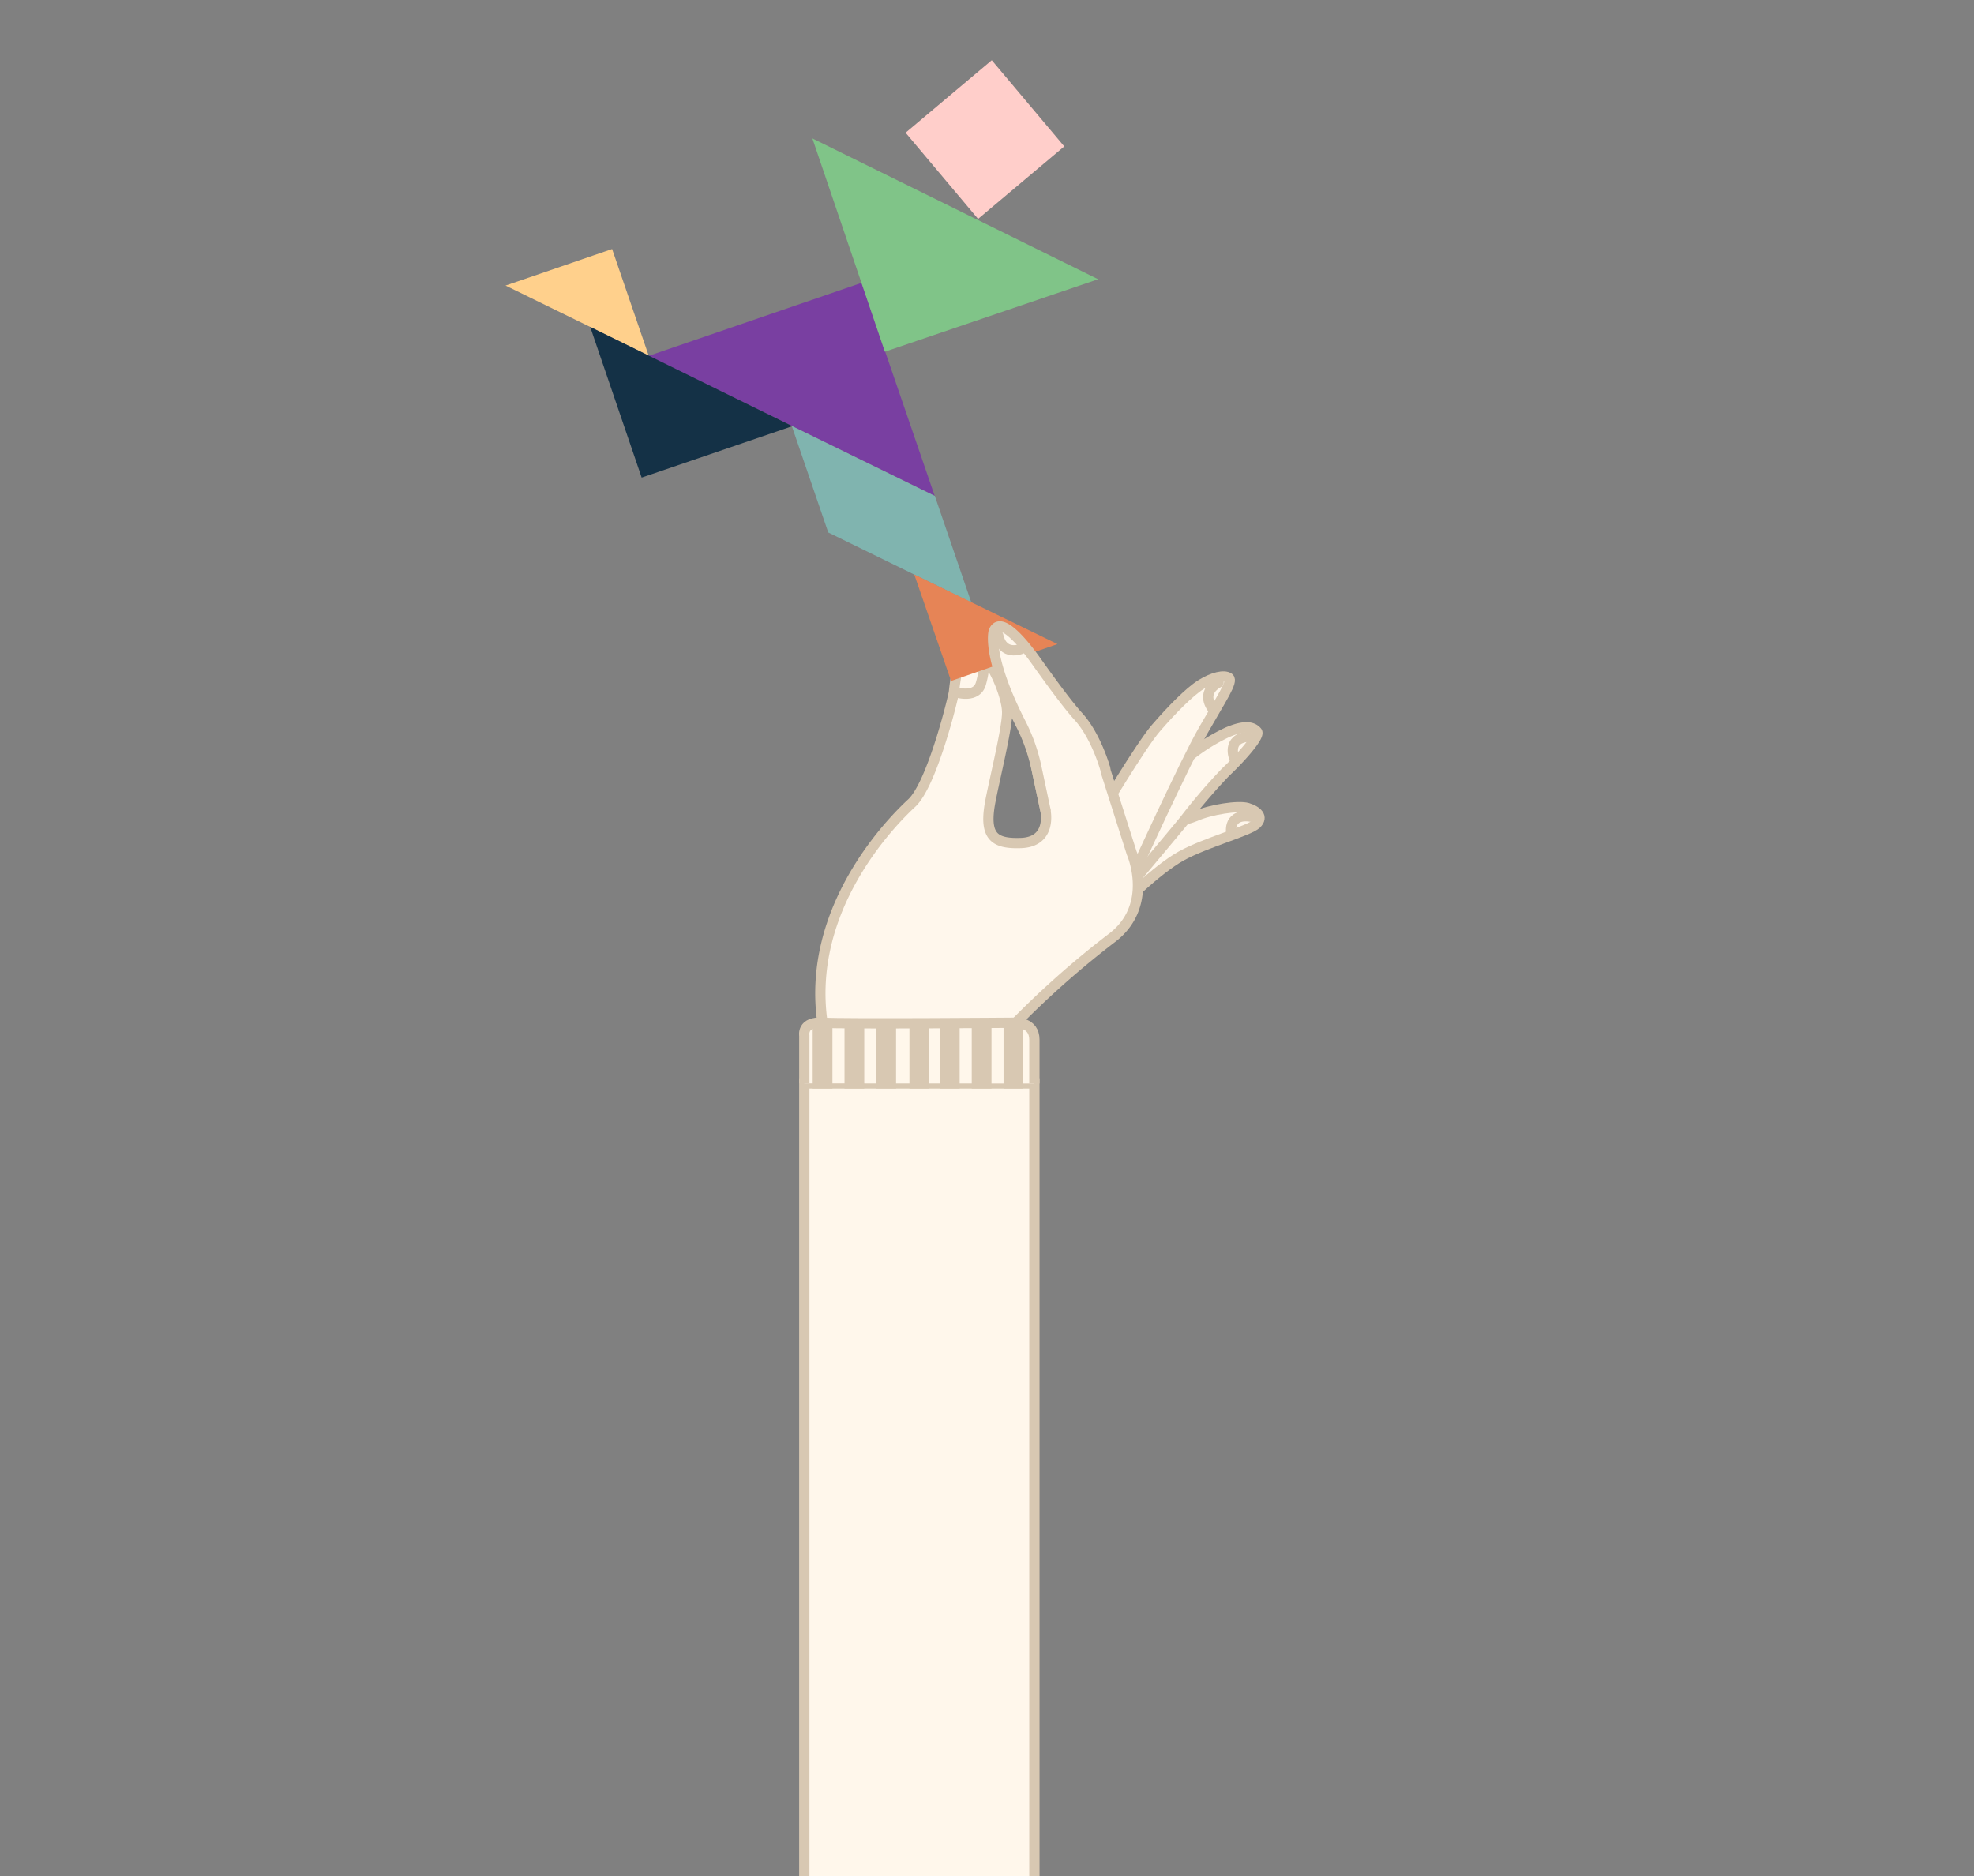 <svg id="Lager_1" data-name="Lager 1" xmlns="http://www.w3.org/2000/svg" viewBox="0 0 384 365"><rect x="0" y="0" width="384" height="365" fill="#808080" stroke="none"/><defs><style>.cls-1{fill:#fff7ec;}.cls-1,.cls-2,.cls-3,.cls-4{stroke:#d8c8b2;stroke-miterlimit:10;stroke-width:2px;}.cls-1,.cls-2{stroke-linecap:round;}.cls-2{fill:none;}.cls-3{fill:#fff7eb;}.cls-4{fill:#d8c8b2;}.cls-5{fill:#793fa1;}.cls-6{fill:#80c488;}.cls-7{fill:#80b4af;}.cls-8{fill:#e68456;}.cls-9{fill:#ffd08c;}.cls-10{fill:#ffceca;}.cls-11{fill:#143146;}</style></defs><path class="cls-1" d="M202.44,166.09s27.19-6,30.08-7.3,8.4-2.15,10.18-1.6,3.16,1.71,1.69,3.1-9.92,3.62-14.61,6.23-11.39,9.12-16.2,14.25"/><path class="cls-1" d="M209.57,163.64S219,157.39,222,155.3a63.48,63.48,0,0,0,7.62-6.74,36.92,36.92,0,0,1,9.24-6.15c1.4-.56,4.3-1.72,5.66-.07.72.87-3.8,5.73-6.08,7.84a112.39,112.39,0,0,0-8,9.33c-1.93,2.38-14.34,17.15-14.34,17.15"/><path class="cls-1" d="M213.87,158.57s8-13.47,11-16.94,6.45-7,8.76-8.45,4.54-1.94,5.41-1.3-1.34,3.85-5,10.25-13.39,27.8-14,29.06"/><path class="cls-1" d="M197.37,199.21a177.47,177.47,0,0,1,18.77-16.62c8.59-6.36,4-16.67,4-16.67L215,149.75c-1-3.37-2.84-7.53-5.22-10.14s-6.39-8.21-8.23-10.79c-3.32-4.65-7.11-8.64-8.25-5.77,0,0-1.45,4.74,5.29,17.89a34.7,34.7,0,0,1,3,8.45l1.8,8.42s1.27,6-4.83,6.19c-4.83.15-6.92-1.07-6.12-6.84.46-3.36,3.48-15.08,3.48-18.56s-3.53-11.92-6.82-12.44c-2.45-.39-3.33,6.37-3.52,8.39-.1,1-4.24,18-8.23,21.68S156.75,176.77,160,199"/><path class="cls-2" d="M186.26,134.74s3.76,1.12,4.56-1.78a17.33,17.33,0,0,0,.68-5.05"/><polyline class="cls-3" points="201.22 366.38 201.22 210.77 156.46 210.77 156.46 366.38"/><path class="cls-3" d="M156.46,210.77v-9.31s-.53-2.77,3.56-2.5,37.51,0,37.51,0,3.69-.2,3.69,3.31v8.52"/><rect class="cls-4" x="159.09" y="199.61" width="1.84" height="11.15"/><rect class="cls-4" x="165.28" y="199.61" width="1.84" height="11.15"/><rect class="cls-4" x="171.47" y="199.27" width="1.84" height="11.49"/><rect class="cls-4" x="177.91" y="199.61" width="1.84" height="11.15"/><rect class="cls-4" x="183.84" y="199.61" width="1.84" height="11.15"/><rect class="cls-4" x="190.03" y="199.61" width="1.84" height="11.15"/><rect class="cls-4" x="196.22" y="199.27" width="1.84" height="11.49"/><polygon class="cls-5" points="167.6 55.02 126.15 69.24 181.82 96.46 167.6 55.02"/><polygon class="cls-6" points="172.13 68.42 213.62 54.32 158.03 26.93 172.13 68.42"/><polygon class="cls-7" points="181.85 96.48 188.95 117.21 161.12 103.59 154.02 82.86 181.85 96.48"/><polygon class="cls-8" points="185.01 132.47 205.71 125.3 177.85 111.76 185.01 132.47"/><polygon class="cls-9" points="119.07 48.44 98.34 55.55 126.18 69.16 119.07 48.44"/><rect class="cls-10" x="180.64" y="16.18" width="21.91" height="21.91" transform="translate(27.51 129.72) rotate(-40.07)"/><polygon class="cls-11" points="124.82 92.91 154.14 82.9 114.81 63.59 124.82 92.91"/><path class="cls-1" d="M215,149.53c-1-3.37-2.83-7.53-5.21-10.13s-6.39-8.22-8.23-10.8c-3.32-4.65-7.11-8.63-8.25-5.77,0,0-1.45,4.74,5.28,17.9a34.1,34.1,0,0,1,3,8.44l1.79,8.42"/><path class="cls-2" d="M240.1,147.51s-1.58-3.8,2.67-4.19"/><path class="cls-2" d="M235.89,137.86s-2.55-3,1.15-5.08"/><path class="cls-2" d="M198.65,126.24s-3.59,1.52-4.48-2.66"/><path class="cls-2" d="M239.51,162s-.73-4,4.19-3.08"/></svg>